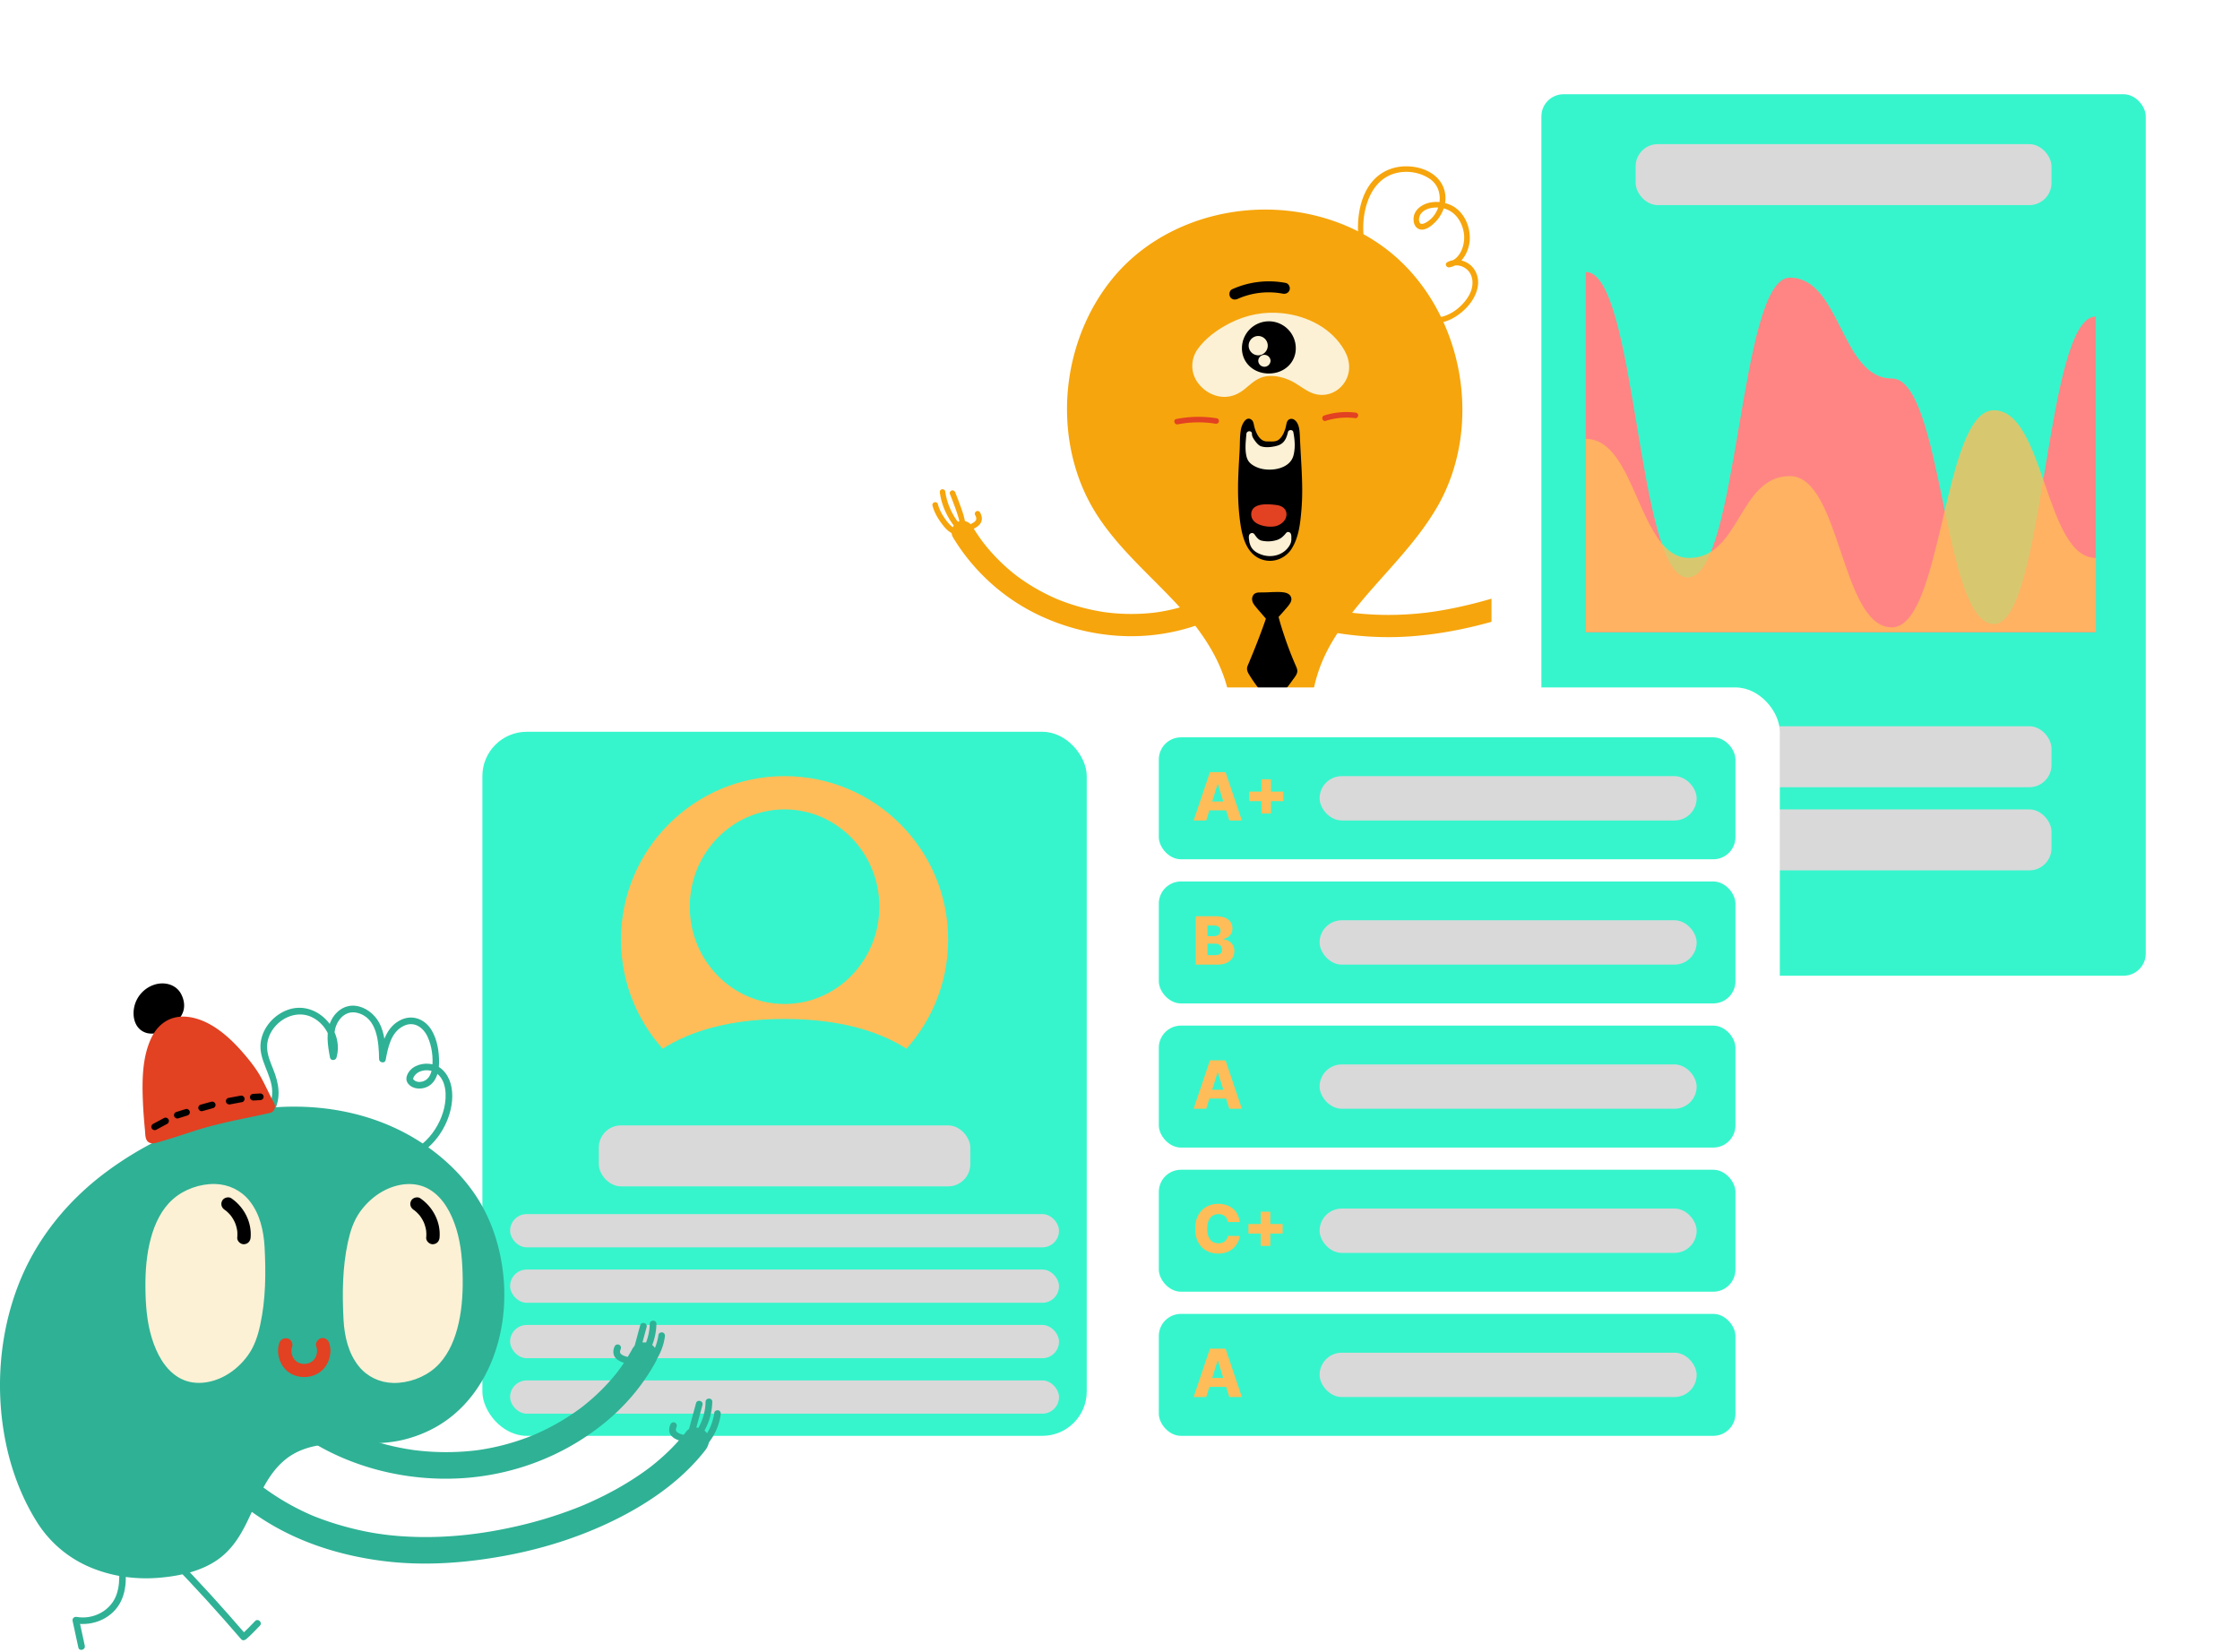 <svg xmlns="http://www.w3.org/2000/svg" width="404" height="298" fill="none"><g clip-path="url(#a)"><path fill="#F6A50C" d="M216.216 108.403c.374-.159-.022.007-.172.067a31.632 31.632 0 0 1-3.804 1.25 33.475 33.475 0 0 1-3.256.677c-.209.033-.42.063-.629.093.46-.066-.106.011-.258.028a35.643 35.643 0 0 1-4.562.225 36.53 36.53 0 0 1-3.47-.216c-.189-.021-.376-.048-.564-.067-.236-.023.112.016.13.019l-.403-.057a36.949 36.949 0 0 1-7.907-2.09c-.179-.071-.359-.141-.537-.214-.103-.041-.204-.084-.306-.126.162.067.215.093.022.008a37.133 37.133 0 0 1-4.28-2.208 34.586 34.586 0 0 1-2.984-2.022l-.202-.154c.059.046.301.239.006.002-.176-.141-.353-.281-.526-.425a33.786 33.786 0 0 1-4.825-4.88l-.218-.273c-.233-.29.076.104-.062-.08a34.465 34.465 0 0 1-2.047-3.02c-.544-.898-1.824-1.313-2.743-.72-.901.582-1.3 1.784-.72 2.743 3.671 6.065 9.105 10.994 15.52 14.022 6.111 2.884 12.976 4.226 19.723 3.64a36.184 36.184 0 0 0 11.096-2.759c.97-.412 1.254-1.913.72-2.743-.649-1.008-1.706-1.16-2.742-.72z"/><path fill="#F6A50C" d="M175.884 92.929c.027.048.053.096.077.145l.033.07-.007-.017c.027.076.054.15.073.229.009.037.009.09.025.123a.516.516 0 0 0-.007-.044l.004.058a1.21 1.21 0 0 1 0 .085c-.002.055-.038.149.005.003-.017.06-.024.12-.044.179-.042.124.044-.073.002 0-.017.03-.031.061-.048.091a2.373 2.373 0 0 1-.041.066c-.073.11.057-.062 0 .003a2.08 2.08 0 0 1-.136.147l-.071.064c-.032.027-.136.088-.007.009-.057.034-.109.078-.164.114a4.775 4.775 0 0 1-.684.354c-.082.036.113-.046-.018.007-.133.055-.268.106-.404.157-.244.093-.439.343-.349.617.077.24.353.449.616.35.998-.375 2.32-.917 2.346-2.175.008-.404-.141-.795-.335-1.142-.128-.23-.461-.325-.686-.18a.513.513 0 0 0-.18.687zm-1.764 1.621c-.118-.969-.417-1.905-.735-2.824a68.775 68.775 0 0 0-1.102-2.907c-.1-.252-.335-.427-.616-.35-.24.066-.45.364-.35.617.371.936.741 1.873 1.073 2.824.294.844.624 1.79.727 2.642.033.268.208.5.501.5.246 0 .534-.23.502-.501z"/><path fill="#F6A50C" d="M172.993 94.428c-1.332-1.611-2.238-3.753-2.523-5.82-.037-.27-.38-.416-.617-.35-.289.079-.386.346-.349.616.308 2.245 1.34 4.519 2.78 6.263.173.209.531.178.709 0 .206-.206.173-.5 0-.709z"/><path fill="#F6A50C" d="M172.315 95.375c-.037-.012-.114-.042-.035-.008a2.647 2.647 0 0 1-.363-.203 3.345 3.345 0 0 1-.442-.366 7.63 7.63 0 0 1-.974-1.142c-.583-.828-1.098-1.738-1.35-2.715-.162-.624-1.129-.36-.967.267.285 1.1.868 2.149 1.531 3.064.595.82 1.339 1.737 2.335 2.07.612.204.875-.764.265-.967zm86.795-4.77c-6.842 12.347-21.12 20.982-22.913 34.991-.419 3.247-.105 6.598-1.082 9.716-1.571 4.969-7.575 7.227-11.94 3.934-4.421-3.328-.488-8.076-.908-12.486-.547-5.76-3.77-11.218-7.401-15.569-5.376-6.436-12.207-11.671-16.699-18.747-4.794-7.53-6.203-16.862-4.573-25.613 1.409-7.54 5.062-14.627 10.776-19.77 7.564-6.807 18.165-9.67 28.23-8.507 6.365.745 12.521 3.108 17.56 7.11 13 10.345 16.991 30.407 8.95 44.941z"/><path fill="#F6A50C" d="M258.677 90.352c-4.021 7.215-10.216 12.829-15.312 19.242-2.416 3.04-4.608 6.281-6.069 9.896a24.272 24.272 0 0 0-1.535 5.624c-.373 2.587-.24 5.218-.623 7.803-.313 2.112-1.004 4.078-2.626 5.533a7.256 7.256 0 0 1-4.777 1.843c-1.929.004-3.95-.839-5.201-2.331-1.302-1.554-1.037-3.59-.624-5.424.426-1.895 1.034-3.813.861-5.779-.206-2.352-.874-4.646-1.796-6.81-1.912-4.485-4.926-8.364-8.227-11.908-3.321-3.567-6.927-6.862-10.128-10.542-3.206-3.686-5.844-7.77-7.389-12.43-2.997-9.036-2.171-19.281 2.066-27.79 2.06-4.137 4.929-7.849 8.503-10.787 3.552-2.92 7.757-5.023 12.174-6.276 9.061-2.57 19.174-1.67 27.458 2.9 7.279 4.016 12.606 10.83 15.284 18.651 2.563 7.486 2.788 15.801.269 23.33a32.156 32.156 0 0 1-2.308 5.255c-.31.565.555 1.071.865.506 3.931-7.151 5.03-15.58 3.625-23.577-1.401-7.973-5.348-15.595-11.456-20.97-7.258-6.387-17.196-9.181-26.754-8.372-9.378.794-18.425 5.04-24.4 12.417-6.048 7.465-8.83 17.38-7.955 26.914.448 4.887 1.848 9.689 4.262 13.972 2.445 4.338 5.867 8.025 9.343 11.55 3.525 3.576 7.221 7.056 10.165 11.146 1.5 2.084 2.83 4.316 3.808 6.695.906 2.204 1.703 4.741 1.612 7.15-.142 3.734-2.852 8.04.346 11.228 2.701 2.693 7.089 2.989 10.199.843a8.47 8.47 0 0 0 3.236-4.328c.852-2.59.776-5.376.952-8.064.281-4.281 1.669-8.252 3.869-11.919 4.331-7.219 10.783-12.853 15.796-19.563 1.223-1.636 2.358-3.336 3.353-5.121.314-.566-.551-1.07-.866-.507z"/><path fill="#FCF1D5" d="M216.357 63.344c-3.044 4.472 2.774 9.815 7.173 6.928.97-.637 1.732-1.56 2.723-2.165 2.504-1.527 5.825-.648 8.277.96.776.508 1.521 1.09 2.394 1.405 3.971 1.43 7.136-2.88 5.481-6.335-1.649-3.443-5.847-7.24-13.223-7.24-5.825-.002-11.112 3.93-12.825 6.447z"/><path fill="#FCF1D5" d="M215.924 63.09c-1.21 1.837-1.192 4.145.1 5.938 1.207 1.676 3.27 2.754 5.356 2.532 1.204-.129 2.233-.666 3.161-1.424 1.195-.978 2.203-2.015 3.804-2.26 1.478-.227 3.026.147 4.37.757 1.366.621 2.486 1.686 3.876 2.243 2.157.865 4.517.118 5.833-1.78 1.262-1.82 1.123-4.027.06-5.89-2.299-4.024-6.691-6.222-11.184-6.704-3.285-.351-6.476.268-9.423 1.754-2.251 1.135-4.5 2.737-5.953 4.834-.368.531.5 1.034.865.506 1.131-1.631 2.838-2.903 4.532-3.895 2.256-1.322 4.821-2.216 7.451-2.298 4.433-.139 9.054 1.37 11.897 4.91 1.128 1.404 2.042 3.11 1.523 4.951-.548 1.94-2.437 3.325-4.472 2.912-1.377-.28-2.419-1.28-3.61-1.952-1.101-.623-2.313-1.095-3.565-1.296-1.188-.19-2.426-.154-3.562.274-1.252.471-2.138 1.398-3.15 2.227-1.847 1.51-4.357 1.516-6.169-.074-1.719-1.507-2.146-3.825-.873-5.759.355-.54-.513-1.042-.867-.506z"/><path fill="#000" d="M233.204 62.816c0 2.404-1.949 4.055-4.355 4.055-2.406 0-4.356-1.65-4.356-4.055a4.355 4.355 0 1 1 8.711 0z"/><path fill="#000" d="M228.849 67.373c-2.769 0-4.856-1.96-4.856-4.557a4.862 4.862 0 0 1 4.856-4.857 4.862 4.862 0 0 1 4.856 4.857c0 2.598-2.088 4.556-4.856 4.556zm0-8.41a3.858 3.858 0 0 0-3.853 3.854c0 2.059 1.621 3.554 3.853 3.554s3.853-1.494 3.853-3.554a3.857 3.857 0 0 0-3.853-3.855z"/><path fill="#FCF1D5" d="M226.945 63.593a1.242 1.242 0 1 0 0-2.484 1.242 1.242 0 0 0 0 2.484z"/><path fill="#FCF1D5" d="M226.946 64.093a1.745 1.745 0 0 1-1.743-1.743c0-.962.782-1.744 1.743-1.744a1.744 1.744 0 0 1 0 3.487zm0-2.483a.74.74 0 1 0 .002 1.482.74.74 0 0 0-.002-1.482zm1.098 4.047a.606.606 0 1 0 0-1.212.606.606 0 0 0 0 1.213z"/><path fill="#FCF1D5" d="M228.044 66.159a1.11 1.11 0 0 1-1.108-1.108 1.11 1.11 0 0 1 2.216 0 1.11 1.11 0 0 1-1.108 1.108zm0-1.213a.105.105 0 0 0-.105.105c0 .116.21.116.21 0a.105.105 0 0 0-.105-.105z"/><path fill="#000" d="M223.234 53.91a13.743 13.743 0 0 1 8.127-.938c.531.101 1.081-.15 1.233-.7.134-.49-.166-1.13-.7-1.233a16.1 16.1 0 0 0-9.671 1.14c-.494.222-.611.94-.36 1.371.297.509.875.582 1.371.36z"/><path fill="#F6A50C" d="M232.961 133.314c.67 5.702.892 11.448.663 17.185-.011.268.239.505.502.501a41.472 41.472 0 0 0 3.73-.222c.635-.068.642-1.07 0-1.003-1.24.13-2.483.205-3.73.223l.501.501a109.75 109.75 0 0 0-.664-17.185c-.075-.634-1.077-.641-1.002 0zm-11.157 0a109.75 109.75 0 0 0-.664 17.185l.502-.501a41.518 41.518 0 0 1-3.731-.223c-.641-.067-.637.935 0 1.003 1.241.13 2.484.204 3.731.222.262.004.512-.232.501-.501a109.75 109.75 0 0 1 .663-17.185c.076-.64-.928-.635-1.002 0z"/><path fill="#000" d="M232.328 99.02c1.266-1.745 1.554-3.992 1.802-6.133.536-4.636-.005-9.419-.183-14.079-.032-.849-.081-1.75-.564-2.449-.135-.193-.363-.383-.582-.296-.184.075-.244.3-.281.496-.284 1.514-1.173 3.807-3.121 3.556h-.656c-1.948.25-2.837-2.042-3.121-3.556-.036-.196-.097-.421-.282-.496-.218-.087-.447.102-.581.296-.483.699-.532 1.6-.564 2.449-.179 4.66-.719 9.442-.183 14.079.248 2.14.536 4.387 1.802 6.131 1.58 2.179 4.897 2.229 6.514.001z"/><path fill="#000" d="M232.761 99.272c1.483-2.112 1.753-4.844 1.966-7.347.248-2.912.112-5.839-.051-8.752-.081-1.455-.166-2.91-.228-4.365-.042-.992-.083-2.479-1.021-3.097-.343-.225-.797-.226-1.097.079-.319.322-.329.867-.443 1.283-.22.806-.577 1.728-1.272 2.245-.583.433-1.344.293-2.028.31-.973.025-1.568-.7-1.957-1.517a6.316 6.316 0 0 1-.41-1.173c-.111-.43-.128-.936-.51-1.228-.98-.747-1.714.862-1.866 1.586-.267 1.27-.196 2.64-.267 3.93-.083 1.502-.177 3.004-.237 4.507-.114 2.86-.05 5.7.345 8.536.332 2.397 1.05 5.37 3.474 6.479 2.009.92 4.289.257 5.602-1.476.39-.514-.48-1.015-.865-.506-1.098 1.45-3.17 1.827-4.712.86-1.886-1.181-2.312-3.885-2.569-5.906-.649-5.091-.227-10.302.107-15.405a5.2 5.2 0 0 1 .112-.845c.059-.254.295-.563.327-.794.041-.287-.051.003-.054-.133.002.075.04.194.058.274.048.222.099.442.163.66.215.73.527 1.451 1.004 2.05.897 1.125 2.318 1.25 3.665 1.087 1.595-.193 2.446-1.813 2.839-3.204.05-.175.093-.351.131-.529.019-.086.045-.175.054-.262l.017-.075c-.148-.004-.166.04-.054.133.03.205.245.473.305.698.09.34.119.69.14 1.04.074 1.261.117 2.525.189 3.787.167 2.915.343 5.841.175 8.76-.15 2.61-.35 5.6-1.898 7.806-.371.527.497 1.03.866.504z"/><path fill="#FCF1D5" d="M227.16 80.936c.755.299 1.6.259 2.403.14 1.96-.29 2.764-1.055 3.211-3.007.267 1.304.37 3.012-.076 4.297-.273.787-1.08 1.257-1.87 1.518-1.503.495-3.237.451-4.578-.389-.366-.23-.713-.534-.85-.944-.441-1.312-.211-2.93-.102-4.28-.067.82 1.153 2.385 1.862 2.665z"/><path fill="#FCF1D5" d="M227.026 81.42c.861.316 1.777.273 2.669.139.604-.09 1.208-.242 1.747-.538 1.063-.582 1.55-1.689 1.815-2.819h-.966c.2 1 .29 2.052.151 3.067-.059.43-.141.942-.412 1.296-.276.362-.712.603-1.129.763-.943.36-2.017.487-3.009.28a4.182 4.182 0 0 1-1.389-.546c-.45-.282-.639-.608-.75-1.12-.256-1.197-.054-2.465.047-3.671h-1.003c-.027.643.343 1.284.709 1.786.363.498.821 1.058 1.401 1.31.587.254 1.097-.61.506-.865-.429-.185-.769-.582-1.041-.95-.26-.352-.591-.822-.572-1.281.027-.65-.95-.635-1.003 0-.107 1.288-.281 2.595-.022 3.877.122.61.362 1.118.853 1.515.463.374 1.019.638 1.588.809 2.063.616 5.427.11 6.066-2.302.364-1.371.251-2.858-.024-4.234-.097-.487-.856-.468-.966 0-.206.879-.52 1.763-1.354 2.22-.415.228-.889.335-1.353.412-.767.127-1.553.157-2.291-.115-.607-.224-.869.745-.268.966zm.309 16.568c.68.186 1.44.16 2.163.087 1.242-.126 2.03-.582 2.842-1.61.032-.042.104.966.04 1.162-.151.472-.487.918-.824 1.241-.708.678-1.666.977-2.59.946a4.468 4.468 0 0 1-2.086-.613c-.853-.492-1.116-1.316-1.143-2.385-.002-.073.019-.171.085-.171.422.583.811 1.162 1.513 1.343z"/><path fill="#FCF1D5" d="M227.202 98.471c1.038.264 2.275.229 3.304-.08.899-.27 1.609-.85 2.188-1.574-.118.05-.237.098-.355.147h.004l-.483-.368c.008.019.008.097.011.039.003-.063.007.094.009.117.012.15.019.3.022.451.001.066-.001.131-.001.197 0 .025-.027.179.002.06-.043.178-.142.344-.238.496-.474.744-1.278 1.223-2.149 1.332-.858.107-1.863-.115-2.563-.638a1.605 1.605 0 0 1-.549-.762c-.093-.265-.257-.823-.151-1.086l-.231.3c.017-.01.034-.02.051-.028l-.685-.18c.488.679.977 1.334 1.814 1.577.62.18.886-.787.267-.966-.562-.164-.89-.664-1.214-1.115-.162-.225-.429-.32-.686-.18-.432.238-.34.786-.288 1.198.052.412.15.81.339 1.183.408.805 1.253 1.255 2.083 1.513 1.828.568 3.945-.061 4.912-1.78a2.1 2.1 0 0 0 .291-1.118c-.004-.26.023-.63-.079-.875-.094-.229-.238-.34-.483-.368-.261-.029-.41.217-.556.385a4.944 4.944 0 0 1-.465.474 2.879 2.879 0 0 1-.917.548 5.327 5.327 0 0 1-2.937.135c-.626-.159-.893.808-.267.966z"/><path fill="#E24122" d="M230.205 94.35c-1.168.425-4.515-.008-3.98-1.945.342-1.245 3.074-.93 3.975-.805 1.943.268 1.596 2.17.005 2.75z"/><path fill="#E24122" d="M230.072 93.866a2.216 2.216 0 0 1-.329.087c-.04.008-.212.025-.058.012-.192.016-.381.033-.574.032a5.554 5.554 0 0 1-.669-.045c.115.015-.031-.006-.067-.012a4.732 4.732 0 0 1-.776-.2 3.607 3.607 0 0 1-.145-.054c.118.047-.057-.028-.089-.044a2.442 2.442 0 0 1-.254-.144c-.035-.022-.068-.047-.103-.07-.056-.04.07.06.019.014-.021-.02-.044-.036-.065-.056a1.703 1.703 0 0 1-.096-.094c-.036-.038-.089-.115-.027-.025-.024-.035-.05-.07-.072-.107-.025-.04-.074-.187-.035-.053-.025-.085-.052-.165-.068-.252.021.113.005.018.004-.038 0-.049.004-.097.006-.145-.006.13.004-.016.013-.056.01-.046.035-.097.04-.143-.011.103-.016.03.018-.028l.035-.055c.048-.084-.072.064.002 0 .032-.027.065-.06.094-.09.022-.023.073-.044-.022.015.019-.012.037-.027.057-.038.041-.024.08-.048.123-.07.021-.011.044-.02.065-.032.082-.044-.058.02 0 0a4.07 4.07 0 0 1 .646-.162c.022-.005.098-.012-.005 0 .029-.004.058-.008.086-.01.059-.007.118-.011.176-.016.125-.01.251-.015.378-.018.454-.008.909.022 1.36.07l.258.03.058.008c-.104-.014.098.015.119.019.134.024.263.06.392.104.018.006.087.04.006.002l.078.038c.055.03.105.063.158.096.061.04-.061-.055-.009-.007.023.021.047.041.069.063.017.017.032.037.05.054.076.07-.04-.08.007.01.023.043.048.093.075.133.035.051-.018-.088-.013-.027.002.026.018.054.024.079.006.021.009.043.014.064.024.086.005-.074-.003-.018-.007.046.002.103.001.151-.001.024-.005.046-.006.069.007-.136.004-.032-.006.003a4.434 4.434 0 0 1-.045.153c-.006.017-.037.088-.008.025.031-.07-.014.027-.022.041-.031.056-.063.11-.097.165-.014.022-.03.043-.045.064.04-.055.025-.03-.01.008a2.686 2.686 0 0 1-.189.191c-.009.008-.098.082-.049.043.048-.038-.026.018-.037.026l-.093.063a2.86 2.86 0 0 1-.286.154c.079-.035-.043.017-.059.023-.254.095-.426.339-.35.617.067.243.362.444.616.35.592-.222 1.14-.6 1.45-1.163.278-.507.334-1.111.058-1.63-.296-.558-.928-.84-1.525-.927a13.739 13.739 0 0 0-1.432-.138c-.577-.022-1.173-.003-1.736.135-.505.124-1.047.387-1.295.871a1.786 1.786 0 0 0 .013 1.63c.234.443.675.762 1.126.96a5.281 5.281 0 0 0 1.805.418c.505.032 1.056.014 1.537-.157.255-.09.425-.341.35-.616-.069-.247-.361-.44-.617-.35zm-17.777-17.805a19.815 19.815 0 0 1 7.046-.12z"/><path fill="#E24122" d="M212.429 76.544a19.424 19.424 0 0 1 6.779-.12c.269.042.536-.07.616-.35.068-.24-.083-.574-.35-.617a20.81 20.81 0 0 0-7.311.121c-.634.124-.366 1.09.266.966zm26.539-1.114a12.706 12.706 0 0 1 5.488-.502z"/><path fill="#E24122" d="M239.101 75.914a12.55 12.55 0 0 1 5.355-.485c.269.033.501-.255.501-.501 0-.299-.231-.467-.501-.501a13.26 13.26 0 0 0-5.621.52c-.613.194-.351 1.162.266.967z"/><path fill="#F6A50C" d="M246.546 45.817c-.854-3.048-.965-6.305.064-9.327.607-1.782 1.662-3.466 3.289-4.473 2.372-1.469 5.666-1.317 7.964.24 2.821 1.912 2.146 6.34-.712 7.898-.301.165-.782.37-1.022.107-.339-.373-.19-1.15.033-1.534.696-1.198 2.489-1.428 3.724-1.239 2.342.359 3.746 2.24 4.125 4.494.336 2-.569 4.884-2.868 5.272.129.306.258.61.386.917 1.42-.79 3.256.068 3.812 1.53.45 1.183.211 2.493-.395 3.575-.948 1.693-2.721 3.218-4.591 3.774-1.616.481-3.679.39-4.791-1.054-.388-.504-1.259-.005-.865.507 1.039 1.349 2.654 1.913 4.33 1.798 1.935-.133 3.568-1.048 4.985-2.328 1.954-1.766 3.509-4.801 1.926-7.313-1.016-1.611-3.229-2.293-4.916-1.355-.527.293-.145 1.007.386.917 2.222-.376 3.537-2.843 3.668-4.901.158-2.504-1.069-5.254-3.421-6.332-1.642-.753-3.809-.82-5.358.21-.634.422-1.145 1.037-1.299 1.797-.139.682-.034 1.575.515 2.063 1.274 1.13 3.153-.655 3.88-1.613 1.331-1.755 1.769-4.1.731-6.105-1.537-2.967-5.716-3.87-8.722-3.057-6.555 1.769-7.351 10.348-5.824 15.799.173.619 1.141.356.966-.267zm-8.304 67.833c5.609 1.176 11.356 1.564 17.066 1.067 5.699-.496 11.319-1.734 16.761-3.478 9.317-2.985 18.28-7.554 25.677-14.014 3.506-3.062 6.657-6.632 8.977-10.682.522-.91.244-2.235-.718-2.743-.955-.504-2.186-.253-2.743.72a33.544 33.544 0 0 1-2.301 3.498c-.075.098-.456.585-.192.254-.175.218-.347.438-.524.654a44.29 44.29 0 0 1-4.122 4.372 52.195 52.195 0 0 1-3.573 3.04 6.092 6.092 0 0 0-.118.09l-.301.228a65.54 65.54 0 0 1-6.444 4.25 73.873 73.873 0 0 1-7.927 3.966c-.377.163-.188.082-.105.047l-.391.163a80.505 80.505 0 0 1-4.509 1.709 85.505 85.505 0 0 1-7.652 2.247c-2.558.625-5.437 1.181-7.828 1.468-6.06.726-12.138.502-17.967-.722-1.024-.214-2.215.3-2.466 1.401-.23 1.003.303 2.234 1.4 2.465z"/><path fill="#F6A50C" d="M300.892 83.213c-.164.368-.313.773-.282 1.184.027.35.152.674.406.922.454.445 1.117.557 1.722.633.295.037.591.057.886.09.262.027.512-.251.501-.502-.013-.296-.22-.471-.501-.501-.24-.026-.48-.044-.721-.07-.059-.006-.118-.014-.176-.021-.107-.013.134.02.012 0l-.099-.014a4.218 4.218 0 0 1-.375-.077c-.114-.029-.222-.076-.334-.108-.004 0 .129.058.065.027l-.035-.016a2.038 2.038 0 0 1-.069-.035c-.05-.027-.095-.058-.143-.088-.063-.04.108.093.03.023-.018-.016-.036-.031-.053-.048l-.05-.051c-.073-.078.07.108.013.018-.025-.04-.044-.085-.07-.125.077.122.034.089.015.026a.79.79 0 0 1-.022-.084l-.007-.039c-.018-.08.007.136.008.052 0-.035-.004-.07-.004-.107 0-.034.003-.068.005-.102.006-.1-.022.126 0 0a2.214 2.214 0 0 1 .118-.412l.024-.06c.036-.094-.043.097.003-.006.106-.24.078-.55-.18-.686-.22-.117-.574-.08-.687.177zm4.013 1.397c-.122-.933-.049-1.895.028-2.829.084-1.018.211-2.033.34-3.046.034-.269-.255-.501-.501-.501-.299 0-.467.231-.501.5a70.75 70.75 0 0 0-.34 3.047c-.077.934-.151 1.896-.028 2.829.035.269.205.501.501.501.244 0 .536-.23.501-.501z"/><path fill="#F6A50C" d="M305.842 84.844c.962-2.05 1.393-4.51 1.133-6.765-.031-.268-.208-.5-.501-.5-.247 0-.532.23-.501.5.238 2.073-.109 4.367-.997 6.26-.271.58.593 1.089.866.505z"/><path fill="#F6A50C" d="M306.373 85.951c.878-.57 1.368-1.639 1.74-2.578.418-1.058.719-2.22.722-3.363.002-.646-1.001-.646-1.003 0-.003 1.006-.275 2.016-.629 2.952a7.658 7.658 0 0 1-.634 1.308 3.606 3.606 0 0 1-.343.483 1.946 1.946 0 0 1-.36.333c-.538.35-.036 1.218.507.865z"/><path fill="#000" d="M231.869 109.086c-.644.795-1.344 1.497-2.015 2.298-.123.147-.263.304-.453.332-.262.039-.484-.183-.656-.384-.623-.725-1.244-1.451-1.867-2.175-.223-.261-.454-.535-.535-.868-.081-.334.038-.743.354-.879.148-.063.316-.058.478-.051 1.389.063 2.763-.138 4.154-.028.439.035.965.186 1.07.614.067.265-.066.54-.23.759-.098.13-.199.257-.3.382z"/><path fill="#000" d="M231.514 108.732c-.632.775-1.331 1.49-1.978 2.252-.065.077-.146.148-.207.228-.024.031.031.033 0-.008-.132-.173-.32-.331-.464-.5l-1.05-1.224c-.294-.342-.641-.675-.876-1.063-.07-.116-.14-.254-.119-.395.023-.16.108-.166.256-.166 1.042.004 2.08-.046 3.122-.058.475-.006 1.056-.061 1.51.115.446.174-.006.586-.194.819-.169.21-.205.503 0 .708.176.176.539.212.709 0 .388-.481.86-1.037.636-1.702-.179-.53-.72-.793-1.24-.873-1.385-.213-2.813.037-4.207.001-.644-.016-1.255.051-1.51.739-.217.58.024 1.153.383 1.614.419.537.884 1.043 1.328 1.561l.7.816c.198.23.412.462.706.565.759.267 1.21-.46 1.64-.944.523-.591 1.064-1.165 1.564-1.777.171-.209.205-.504.001-.708-.177-.177-.537-.211-.71 0z"/><path fill="#000" d="M225.514 120.203c-.061.145-.124.296-.126.453-.002.219.112.419.225.606a28.864 28.864 0 0 0 3.885 5.048 33.946 33.946 0 0 0 3.752-4.694c.11-.165.22-.339.238-.536.019-.206-.068-.407-.151-.597a64.916 64.916 0 0 1-3.218-9.054c-.083-.304-.146-1.111-.413-1.317-.722-.559-.679.886-.8 1.275-.318 1.018-.715 2.02-1.087 3.019a138.903 138.903 0 0 1-2.305 5.797z"/><path fill="#000" d="M225.031 120.07c-.249.612-.066 1.09.265 1.632.364.594.754 1.173 1.162 1.738a30.546 30.546 0 0 0 2.687 3.224.506.506 0 0 0 .708 0 35.412 35.412 0 0 0 3.308-4.032c.281-.399.676-.839.788-1.324.109-.472-.09-.869-.275-1.293a63.709 63.709 0 0 1-1.982-5.148c-.384-1.14-.757-2.292-1.058-3.458-.157-.609-.15-1.453-.777-1.798-.541-.298-1.04.012-1.228.552-.092.265-.109.544-.154.819-.064.393-.21.767-.341 1.142-.925 2.64-1.965 5.25-3.053 7.828-.248.587.615 1.098.865.506.78-1.846 1.527-3.705 2.23-5.581.351-.935.716-1.865 1.036-2.811.093-.276.185-.544.23-.83.031-.198.165-.567.137-.757.001.005.037-.101.043-.095-.054-.059-.255.145-.247.12-.011.035.108.307.122.365.074.307.117.615.201.919.267.974.563 1.941.878 2.899a65.92 65.92 0 0 0 2.092 5.509c.158.367.362.688.202 1.082-.093.229-.301.455-.443.658-.307.444-.625.882-.954 1.31a34.309 34.309 0 0 1-2.329 2.709h.708a28.504 28.504 0 0 1-2.269-2.665 27.535 27.535 0 0 1-.948-1.352c-.304-.459-.866-1.041-.638-1.601.243-.598-.727-.858-.966-.267z"/></g><g filter="url(#b)"><rect width="127" height="177" x="269" y="4" fill="#fff" rx="8"/><rect width="109" height="159" x="278" y="13" fill="#36F5CC" rx="4"/><rect width="75" height="11" x="295" y="127" fill="#D9D9D9" rx="4"/><rect width="75" height="11" x="295" y="22" fill="#D9D9D9" rx="4"/><rect width="75" height="11" x="295" y="142" fill="#D9D9D9" rx="4"/><g clip-path="url(#c)"><path fill="#FF8585" fill-rule="evenodd" d="M286 45.05c9.2 0 9.2 55.119 18.4 55.119s9.2-54.09 18.4-54.09 9.2 18.189 18.4 18.189 9.2 44.303 18.4 44.303 9.2-55.482 18.4-55.482v56.962h-92v-65z" clip-rule="evenodd"/></g><path fill="#FFBD59" fill-rule="evenodd" d="M286 75.164c9.2 0 9.446 21.48 18.646 21.48 9.2 0 8.954-14.766 18.154-14.766s9.2 27.285 18.4 27.285S350.4 70 359.6 70s9.2 26.643 18.4 26.643V110h-92V75.164z" clip-rule="evenodd" opacity=".8"/></g><g filter="url(#d)"><rect width="243" height="143" x="78" y="120" fill="#fff" rx="8"/><rect width="109" height="127" x="87" y="128" fill="#36F5CC" rx="8"/><rect width="67" height="11" x="108" y="199" fill="#D9D9D9" rx="4"/><rect width="99" height="6" x="92" y="215" fill="#D9D9D9" rx="3"/><rect width="99" height="6" x="92" y="225" fill="#D9D9D9" rx="3"/><rect width="99" height="6" x="92" y="235" fill="#D9D9D9" rx="3"/><rect width="99" height="6" x="92" y="245" fill="#D9D9D9" rx="3"/><circle cx="141.5" cy="165.5" r="29.5" fill="#FFBD59"/><g fill="#36F5CC" clip-path="url(#e)"><path d="M141.5 179.8c-23.199 0-31.35 12.15-31.35 20.25v12.15h62.7v-12.15c0-8.1-8.151-20.25-31.35-20.25zm0-2.7c9.444 0 17.1-7.857 17.1-17.55 0-9.693-7.656-17.55-17.1-17.55-9.444 0-17.1 7.857-17.1 17.55 0 9.693 7.656 17.55 17.1 17.55z"/></g><rect width="104" height="22" x="209" y="129" fill="#36F5CC" rx="4"/><rect width="68" height="8" x="238" y="136" fill="#D9D9D9" rx="4"/><path fill="#FFBD59" d="M217.548 144h-2.267l2.945-8.727h2.808l2.945 8.727h-2.267l-2.05-6.528h-.068L217.548 144zm-.302-3.435h4.738v1.603h-4.738v-1.603zm10.272 2.174v-6.171h1.717v6.171h-1.717zm-2.229-2.225v-1.721h6.171v1.721h-6.171z"/><rect width="104" height="22" x="209" y="155" fill="#36F5CC" rx="4"/><rect width="68" height="8" x="238" y="162" fill="#D9D9D9" rx="4"/><path fill="#FFBD59" d="M215.661 170v-8.727h3.639c.653 0 1.2.092 1.64.277.444.184.776.443.998.775.224.333.336.718.336 1.155 0 .332-.069.629-.209.891a1.837 1.837 0 0 1-.575.643c-.244.171-.527.29-.848.358v.085c.352.017.678.113.976.286.301.173.543.415.724.724.182.307.273.671.273 1.091 0 .469-.119.888-.358 1.257-.239.367-.584.657-1.035.87-.452.21-1 .315-1.645.315h-3.916zm2.109-1.7h1.304c.457 0 .794-.087 1.01-.26.219-.174.328-.415.328-.725 0-.224-.053-.417-.158-.579a1.011 1.011 0 0 0-.447-.379 1.62 1.62 0 0 0-.695-.137h-1.342v2.08zm0-3.439h1.168c.23 0 .434-.039.613-.115a.948.948 0 0 0 .418-.333.886.886 0 0 0 .153-.524c0-.292-.104-.523-.311-.69-.207-.168-.487-.252-.839-.252h-1.202v1.914z"/><rect width="104" height="22" x="209" y="181" fill="#36F5CC" rx="4"/><rect width="68" height="8" x="238" y="188" fill="#D9D9D9" rx="4"/><path fill="#FFBD59" d="M217.548 196h-2.267l2.945-8.727h2.808l2.945 8.727h-2.267l-2.05-6.528h-.068L217.548 196zm-.302-3.435h4.738v1.603h-4.738v-1.603z"/><rect width="104" height="22" x="209" y="207" fill="#36F5CC" rx="4"/><rect width="68" height="8" x="238" y="214" fill="#D9D9D9" rx="4"/><path fill="#FFBD59" d="M223.582 216.435h-2.13a1.865 1.865 0 0 0-.175-.593 1.45 1.45 0 0 0-.349-.451 1.489 1.489 0 0 0-.516-.286 1.978 1.978 0 0 0-.652-.102c-.423 0-.788.104-1.095.311-.304.207-.539.507-.703.899-.162.392-.243.867-.243 1.423 0 .58.082 1.066.247 1.458.168.389.402.683.703.882.304.196.663.294 1.078.294.233 0 .445-.03.635-.09a1.54 1.54 0 0 0 .507-.26c.148-.116.269-.257.362-.421.097-.168.164-.357.201-.567l2.13.013a3.24 3.24 0 0 1-.336 1.142 3.656 3.656 0 0 1-.763 1.027 3.623 3.623 0 0 1-1.185.733c-.463.181-.994.272-1.593.272-.79 0-1.498-.173-2.123-.52-.622-.349-1.113-.858-1.474-1.525-.361-.668-.541-1.48-.541-2.438 0-.96.183-1.774.549-2.441.367-.668.863-1.175 1.488-1.522.625-.346 1.325-.52 2.101-.52.528 0 1.017.074 1.465.222.449.145.844.358 1.185.639.341.279.618.621.831 1.027.213.406.345.871.396 1.394zm3.807 4.304v-6.171h1.717v6.171h-1.717zm-2.229-2.225v-1.721h6.171v1.721h-6.171z"/><rect width="104" height="22" x="209" y="233" fill="#36F5CC" rx="4"/><rect width="68" height="8" x="238" y="240" fill="#D9D9D9" rx="4"/><path fill="#FFBD59" d="M217.548 248h-2.267l2.945-8.727h2.808l2.945 8.727h-2.267l-2.05-6.528h-.068L217.548 248zm-.302-3.435h4.738v1.603h-4.738v-1.603z"/></g><g clip-path="url(#f)"><path fill="#2FB195" d="M43.922 204.728c2.415-.456 4.483-2.146 5.558-4.33 1.247-2.531.812-4.974-.196-7.5-.537-1.345-1.156-2.751-1.111-4.228.038-1.311.62-2.583 1.482-3.562 1.699-1.928 4.477-2.788 6.828-1.515 2.396 1.296 3.81 4.23 3.046 6.874h1.16c-.338-1.786-.722-3.736-.045-5.494.581-1.509 1.97-2.665 3.66-2.302 3.756.808 4.012 5.319 4.067 8.377.01.651 1.052.846 1.182.16.427-2.257.941-5.019 3.234-6.144 1.898-.931 3.548.249 4.339 1.967.76 1.651 1.042 3.76.815 5.556-.127.998-.55 2.085-1.573 2.447-.75.266-1.64.152-1.996-.625l.06.462c.288-1.838 2.765-2.254 4.155-1.366 2.005 1.281 1.999 4.287 1.532 6.323-1 4.357-4.635 8.453-9.33 8.682-.773.037-.776 1.235 0 1.198 4.4-.215 8.034-3.384 9.736-7.3.847-1.952 1.28-4.138.913-6.254-.328-1.9-1.532-3.774-3.53-4.19-1.538-.319-3.436.147-4.28 1.568-.46.777-.487 1.547.207 2.185.625.574 1.53.724 2.347.591 2.251-.368 2.999-2.645 3.01-4.65.012-1.963-.32-4.105-1.338-5.817-1.15-1.934-3.34-2.885-5.477-1.91-2.728 1.242-3.484 4.282-3.99 6.954l1.183.16c-.039-2.225-.101-4.587-1.198-6.591-.867-1.583-2.493-2.847-4.324-3.033-1.904-.193-3.545 1.014-4.337 2.68-1.007 2.116-.605 4.472-.187 6.681.114.604 1.006.536 1.16 0 1.468-5.076-3.706-10.543-8.876-8.595-2.45.923-4.41 3.167-4.78 5.775-.456 3.222 2.019 5.816 2.067 8.948.048 3.169-2.396 6.074-5.498 6.66-.755.145-.434 1.3.325 1.158z"/><path fill="#2FB195" d="M90.305 231.671c.676 12.33-5.285 25.032-18.728 27.68-5.72 1.126-12.169-.646-17.601 1.714-9.865 4.286-7.633 17.472-17.952 21.303-10.106 3.751-22.629 1.507-28.585-7.722-7.315-11.336-8.508-26.562-4.706-39.313 4.404-14.773 15.428-24.538 29.24-30.572 11.54-5.041 25.07-6.337 36.786-1.714 6.526 2.575 12.4 6.894 16.377 12.694 3.104 4.531 4.855 10.19 5.17 15.93z"/><path fill="#2FB195" d="M89.703 231.671c.404 7.77-1.778 16.059-7.526 21.599-2.935 2.829-6.656 4.679-10.652 5.482-5.082 1.021-10.348-.231-15.413.978-3.69.882-6.614 3.168-8.636 6.32-1.823 2.841-2.914 6.059-4.517 9.017-1.705 3.143-4.043 5.646-7.487 6.864a27.296 27.296 0 0 1-12.285 1.384c-4.01-.476-7.979-1.947-11.145-4.473-3.53-2.817-5.798-6.895-7.467-11.017-3.62-8.938-4.243-19.041-2.253-28.439 1.834-8.657 6.084-16.525 12.452-22.71 6.392-6.21 14.606-10.831 23.109-13.483 9.938-3.1 20.935-3.426 30.715.432 9.23 3.642 16.983 10.904 19.815 20.526a33.489 33.489 0 0 1 1.29 7.52c.045.767 1.25.772 1.204 0-.307-5.235-1.71-10.455-4.44-14.968-2.553-4.222-6.193-7.769-10.305-10.487-8.826-5.832-19.667-7.567-30.05-6.108-9.665 1.359-19.084 5.455-26.9 11.25-7.11 5.271-12.755 12.25-15.937 20.52-3.52 9.147-4.182 19.494-2.084 29.047 1.052 4.793 2.857 9.455 5.473 13.623a20.853 20.853 0 0 0 9.375 8.064c3.882 1.69 8.185 2.326 12.402 2.007 3.921-.296 8.267-1.229 11.405-3.72 5.631-4.469 5.94-12.611 11.248-17.311 3.82-3.381 8.993-3.27 13.8-3.224 2.59.025 5.174-.028 7.705-.622a22.969 22.969 0 0 0 5.941-2.289c7.192-4.019 11.161-11.763 12.158-19.702a34.34 34.34 0 0 0 .21-6.082c-.04-.766-1.244-.771-1.205.002z"/><path fill="#2FB195" d="M21.09 279.588c.273 2.599.808 5.404-.04 7.95-.986 2.961-4.174 4.657-7.214 4.125-.46-.081-.843.264-.74.737l1.035 4.78c.164.753 1.324.435 1.16-.319l-1.035-4.78-.74.737c3.318.58 6.872-.95 8.336-4.065 1.346-2.866.76-6.144.443-9.165-.08-.759-1.286-.767-1.205 0zm9.634 2.125c4.44 4.5 8.66 9.204 12.788 13.988.225.261.617.193.852 0 .906-.747 1.68-1.623 2.504-2.454.545-.549-.306-1.397-.851-.847-.825.831-1.598 1.707-2.505 2.454h.852c-4.129-4.784-8.349-9.489-12.789-13.988-.544-.551-1.395.296-.851.847z"/><path fill="#FCF1D5" d="M62.563 238.101c.477 8.83 5.852 12.682 12.861 9.828 7.31-2.976 7.961-13.827 7.171-21.726-.527-5.277-2.996-11.449-7.992-11.993-4.442-.484-9.344 3.18-10.745 7.926-1.484 5.031-1.58 10.706-1.295 15.965z"/><path fill="#FCF1D5" d="M61.96 238.101c.176 2.959.859 6.02 2.77 8.372 1.514 1.865 3.752 2.925 6.156 2.982 2.71.063 5.587-.954 7.613-2.747 2.048-1.812 3.257-4.396 3.963-6.989.788-2.9 1.022-5.949.992-8.944-.032-3.068-.25-6.207-1.167-9.153-.845-2.717-2.3-5.564-4.834-7.073-2.65-1.578-5.949-1.073-8.525.399-1.572.897-2.926 2.154-3.977 3.621-1.182 1.651-1.777 3.524-2.204 5.487-1 4.604-1.033 9.362-.786 14.045.04.767 1.245.772 1.204 0-.204-3.858-.23-7.762.352-11.592.51-3.367 1.368-6.586 3.937-8.987 2.016-1.885 5.003-3.277 7.808-2.59 2.645.65 4.325 3.088 5.31 5.46 1.088 2.622 1.457 5.427 1.61 8.239.148 2.768.101 5.576-.351 8.315-.412 2.491-1.143 5-2.585 7.106-1.462 2.134-3.64 3.435-6.154 3.984-2.457.537-5.04.084-6.874-1.711-2.166-2.121-2.88-5.31-3.053-8.224-.047-.767-1.25-.772-1.204 0zm-14.842-13.176c-.478-8.83-5.852-12.683-12.862-9.829-7.309 2.977-7.96 13.827-7.17 21.726.527 5.278 2.996 11.45 7.991 11.994 4.443.484 9.344-3.18 10.746-7.927 1.485-5.03 1.58-10.706 1.295-15.964z"/><path fill="#FCF1D5" d="M47.72 224.925c-.176-2.959-.858-6.02-2.769-8.373-1.515-1.864-3.753-2.925-6.156-2.981-2.71-.063-5.587.954-7.614 2.747-2.048 1.811-3.258 4.396-3.962 6.989-.789 2.9-1.022 5.948-.992 8.944.031 3.068.25 6.207 1.167 9.152.845 2.718 2.3 5.565 4.834 7.074 2.65 1.578 5.948 1.072 8.525-.399 1.572-.898 2.925-2.155 3.977-3.621 1.182-1.652 1.777-3.524 2.204-5.487 1-4.604 1.033-9.362.786-14.045-.04-.767-1.245-.772-1.204 0 .204 3.858.229 7.762-.353 11.592-.51 3.367-1.367 6.586-3.937 8.987-2.015 1.885-5.002 3.277-7.807 2.589-2.645-.649-4.325-3.087-5.31-5.459-1.088-2.622-1.458-5.427-1.61-8.239-.149-2.768-.102-5.576.35-8.315.413-2.491 1.143-5 2.586-7.106 1.462-2.134 3.64-3.435 6.153-3.984 2.458-.537 5.041-.084 6.875 1.711 2.166 2.121 2.879 5.31 3.052 8.224.047.766 1.25.772 1.205 0z"/><path fill="#000" d="M26.669 185.77c.805.204 1.788.062 2.82-.507 2.47-1.361 4.095-3.3 2.474-5.99-.57-.946-1.78-1.352-2.886-1.283-1.872.116-3.604 1.479-4.148 3.266-.73 2.404.166 4.116 1.74 4.514z"/><path fill="#000" d="M26.509 186.347c1.988.462 4.125-.768 5.46-2.171.574-.604 1.04-1.346 1.186-2.174.156-.896-.034-1.771-.428-2.583-.906-1.873-3.125-2.427-5.013-1.757a5.427 5.427 0 0 0-3.543 4.183c-.329 1.879.314 3.957 2.338 4.502.749.203 1.068-.953.32-1.155-1.187-.32-1.614-1.47-1.546-2.604.093-1.535.952-2.884 2.329-3.587 1.15-.587 2.998-.681 3.802.528.762 1.147.8 2.5-.093 3.575-.503.604-1.15 1.069-1.825 1.466-.804.475-1.722.842-2.667.622-.755-.175-1.076.98-.32 1.155z"/><path fill="#E24122" d="M43.443 200.645c-2.5.525-5.002 1.068-7.425 1.783-.902.266-8.546 2.827-8.565 2.593-.404-4.75-2.36-20.112 5.284-20.423 4.843-.197 9.262 4.798 11.888 8.148 1.597 2.092 2.497 4.536 3.772 6.834-1.635.376-3.294.717-4.954 1.065z"/><path fill="#E24122" d="M43.122 199.489c-3.33.7-6.599 1.511-9.833 2.558-1.24.402-2.48.803-3.727 1.187-.513.158-1.026.313-1.542.456-.164.046-.33.084-.494.128-.058.016-.121.019-.178.04.102-.036.41 0 .716.135l.433.43-.004-.007.165.605c-.399-4.653-1.007-9.544-.044-14.12.242-1.149.542-2.157 1.088-3.098.479-.825.957-1.368 1.855-1.762-.187.081.152-.052.206-.067a4.7 4.7 0 0 1 .349-.095c.316-.073.264-.066.626-.082.87-.037 1.705.124 2.525.408 1.7.591 3.199 1.737 4.505 2.942a31.912 31.912 0 0 1 3.975 4.415c1.505 2.029 2.407 4.423 3.615 6.623l.72-1.76c-1.647.376-3.302.718-4.956 1.064-1.516.317-.874 2.628.64 2.311 1.654-.346 3.31-.687 4.955-1.064.78-.178 1.076-1.108.72-1.76-.815-1.486-1.494-3.041-2.305-4.529-.737-1.353-1.642-2.567-2.624-3.751-1.806-2.174-3.84-4.269-6.292-5.724-2.067-1.227-4.768-2.079-7.15-1.292-1.684.556-2.945 1.849-3.712 3.416-1.736 3.553-1.737 7.86-1.577 11.723.07 1.709.215 3.413.373 5.114.077.839-.006 1.989 1.015 2.258.57.15 1.255-.12 1.8-.276 1.992-.571 3.96-1.23 5.93-1.87 2.906-.943 5.877-1.618 8.867-2.246 1.517-.317.875-2.628-.64-2.31z"/><path fill="#000" d="m28.205 203.774 1.96-1.056c.277-.15.387-.553.215-.819a.615.615 0 0 0-.823-.215l-1.96 1.056c-.277.149-.388.553-.215.819.18.28.526.375.823.215zm3.941-2.045 1.654-.516a.627.627 0 0 0 .36-.276.605.605 0 0 0 .06-.461c-.098-.299-.42-.519-.74-.418l-1.655.516a.627.627 0 0 0-.36.276.605.605 0 0 0-.06.461c.098.301.42.519.74.418zm4.382-1.317 1.907-.527c.303-.084.52-.429.42-.737a.614.614 0 0 0-.74-.418l-1.907.527c-.303.084-.521.429-.42.737.1.309.415.509.74.418zm4.981-1.206 2.163-.406c.31-.059.515-.447.42-.737-.107-.329-.408-.48-.74-.418l-2.163.406c-.311.059-.516.447-.42.737.107.329.407.48.74.418zm4.178-.695 1.257-.071a.637.637 0 0 0 .426-.175.603.603 0 0 0 .176-.424.61.61 0 0 0-.175-.424.603.603 0 0 0-.427-.175l-1.258.071a.637.637 0 0 0-.426.175.603.603 0 0 0-.175.424.61.61 0 0 0 .175.424.614.614 0 0 0 .427.175z"/><path fill="#E24122" d="M50.369 242.267c-.704 2.15.353 4.77 2.46 5.698 2.228.982 4.994.248 6.167-1.961.608-1.146.785-2.531.366-3.769-.2-.593-.837-1.044-1.48-.836-.593.19-1.056.837-.84 1.474.04.119.076.24.105.364.015.061.027.123.036.186-.019-.163-.023-.175-.008-.038.005.126.013.252.01.378 0 .068-.056.473 0 .153-.044.253-.111.49-.193.734-.05.125-.046.117.01-.024-.026.057-.055.113-.084.17a3.73 3.73 0 0 1-.249.402 3.62 3.62 0 0 1 .015-.018c-.086.094-.169.189-.26.276a3.811 3.811 0 0 1-.142.126c.121-.089.125-.092.013-.012-.112.072-.222.144-.34.206-.059.031-.118.06-.178.087.136-.055.14-.058.012-.009-.128.038-.252.081-.38.111-.066.016-.478.058-.17.039-.117.007-.231.016-.348.018-.117 0-.232-.009-.348-.015-.14-.014-.132-.013.024.005a4.468 4.468 0 0 1-.195-.038c-.13-.029-.254-.073-.382-.108-.127-.048-.124-.045.011.012a4.017 4.017 0 0 1-.18-.085c-.117-.061-.227-.134-.34-.203-.112-.08-.108-.075.012.013a3.119 3.119 0 0 1-.143-.124c-.094-.087-.176-.181-.264-.272-.16-.169.099.154-.07-.097a3.974 3.974 0 0 1-.172-.284c-.031-.057-.18-.429-.078-.144a5.158 5.158 0 0 1-.201-.731c.064.315-.002-.08-.005-.152-.005-.127.005-.252.007-.379.014-.138.01-.126-.01.037a3.174 3.174 0 0 1 .137-.551c.195-.597-.228-1.335-.84-1.474-.665-.151-1.277.197-1.485.835z"/><path fill="#000" d="M40.513 218.22c.063.043.124.089.187.132.14.094-.155-.129-.027-.022.105.089.211.174.312.267a6.552 6.552 0 0 1 .648.68c-.1-.121.026.036.043.06a6.686 6.686 0 0 1 .653 1.096l.076.166c.073.156-.101-.27 0 .008a6.611 6.611 0 0 1 .34 1.182c.011.06.02.12.032.179.031.151-.023-.237 0-.003a6.468 6.468 0 0 1 .014 1.272c-.053.627.591 1.226 1.204 1.199.697-.031 1.148-.528 1.204-1.199.236-2.784-1.187-5.52-3.474-7.086-.52-.356-1.36-.114-1.648.43-.32.61-.119 1.259.436 1.639zm34.08 0 .186.132c.141.094-.155-.129-.026-.022.104.089.21.174.311.267a6.553 6.553 0 0 1 .648.68c-.1-.121.027.036.044.06a6.75 6.75 0 0 1 .652 1.096c.027.056.05.111.076.166.073.156-.101-.27.001.008.047.128.095.257.137.387.084.26.152.525.203.795.01.06.019.12.031.179.031.151-.023-.237 0-.003a6.45 6.45 0 0 1 .014 1.272c-.053.627.592 1.226 1.204 1.199.698-.031 1.148-.528 1.204-1.199.236-2.784-1.187-5.52-3.474-7.086-.52-.356-1.36-.114-1.647.43-.32.61-.12 1.259.436 1.639z"/><path fill="#2FB195" d="M55.29 259.508c8.095 5.268 18.095 7.687 27.722 7.151 9.443-.524 18.493-3.93 25.848-9.853 3.781-3.045 7.026-6.825 9.353-11.083.602-1.101.31-2.661-.863-3.278-1.124-.592-2.651-.317-3.294.86a33.652 33.652 0 0 1-1.565 2.586 32.946 32.946 0 0 1-1.205 1.681c-.166.217.014-.019.041-.053l-.343.428a36.866 36.866 0 0 1-4.236 4.385 38.629 38.629 0 0 1-1.645 1.367c-.302.241.258-.194-.049.041l-.362.272a40.988 40.988 0 0 1-2.541 1.738 41.851 41.851 0 0 1-5.615 2.968c-.107.047-.214.094-.322.139.355-.149-.011.004-.07.028-.217.086-.434.174-.653.259a42.123 42.123 0 0 1-4.701 1.513 42.192 42.192 0 0 1-4.808.949c.35-.046-.362.041-.475.054a45.564 45.564 0 0 1-10.247-.018l-.374-.044c-.794-.095.227.035-.227-.029a45.186 45.186 0 0 1-10.636-2.848c.001.001-.37-.154-.165-.067.17.072-.237-.103-.276-.12a39.936 39.936 0 0 1-2.528-1.21 40.132 40.132 0 0 1-3.333-1.952c-1.055-.688-2.707-.246-3.293.859-.637 1.195-.265 2.543.861 3.277z"/><path fill="#2FB195" d="M110.815 242.953c-.248.59-.288 1.313.103 1.854.362.5.903.775 1.475.972.262.091.532.16.802.227.304.076.666-.098.74-.418.071-.31-.094-.655-.42-.737a11.764 11.764 0 0 1-.655-.179 4.69 4.69 0 0 1-.327-.115c-.026-.01-.117-.048-.011-.004l-.021-.009c-.053-.024-.104-.05-.156-.076a2.18 2.18 0 0 1-.267-.162c-.011-.007-.027-.022-.038-.027-.009-.004.115.094.076.059-.017-.016-.036-.029-.053-.045a1.174 1.174 0 0 1-.113-.11c-.005-.006-.053-.056-.051-.059.002-.001.103.144.041.051a2.02 2.02 0 0 1-.079-.133c-.054-.099.028.061.024.062-.004 0-.024-.067-.027-.074-.016-.052-.025-.106-.037-.158-.011-.05.011.105.013.099.005-.01-.003-.038-.003-.049-.003-.034-.003-.067-.003-.102 0-.031.004-.061.005-.092.007-.126-.029.146-.003.02.032-.165.081-.323.148-.479.055-.133.008-.344-.061-.461a.61.61 0 0 0-.359-.276.614.614 0 0 0-.464.06c-.143.092-.214.207-.279.361zm4.477 1.331 1.331-4.908c.202-.745-.96-1.064-1.161-.319l-1.33 4.908c-.202.746.959 1.064 1.16.319zm1.29.398a11.202 11.202 0 0 0 1.809-5.874c.017-.772-1.187-.772-1.204 0a10.018 10.018 0 0 1-1.644 5.269c-.425.648.618 1.25 1.039.605zm1.276 1.348a10.61 10.61 0 0 0 2.063-4.943c.044-.32-.079-.643-.421-.737-.281-.077-.696.096-.74.418a9.873 9.873 0 0 1-1.941 4.657c-.196.257-.041.67.216.819.308.181.626.045.823-.214zm3.028 10.972c-.248.591-.288 1.313.104 1.855.361.5.902.775 1.474.972.263.091.532.16.802.227.304.076.667-.098.74-.418.071-.31-.094-.655-.42-.737a11.764 11.764 0 0 1-.655-.179 4.69 4.69 0 0 1-.327-.115c-.026-.01-.117-.048-.011-.004.111.047.002 0-.021-.01a2.18 2.18 0 0 1-.423-.237c-.011-.007-.027-.023-.038-.027-.009-.004.115.094.076.058-.017-.015-.036-.028-.053-.044a1.467 1.467 0 0 1-.113-.11c-.005-.006-.053-.057-.05-.059.001-.001.102.144.041.05a1.615 1.615 0 0 1-.08-.133c-.054-.098.028.062.024.063a.587.587 0 0 1-.026-.075c-.017-.051-.026-.105-.038-.158-.01-.049.011.106.014.1.004-.01-.004-.039-.004-.049-.002-.034-.002-.067-.002-.102 0-.031.003-.061.004-.092.008-.126-.029.146-.003.02a2.37 2.37 0 0 1 .148-.479c.055-.133.008-.344-.06-.462a.616.616 0 0 0-.36-.275.61.61 0 0 0-.464.06.72.72 0 0 0-.279.36zm4.478 1.333 1.33-4.908c.202-.745-.96-1.064-1.161-.319l-1.33 4.908c-.202.746.958 1.063 1.161.319zm1.289.398a11.212 11.212 0 0 0 1.81-5.874c.016-.772-1.187-.772-1.204 0a10.025 10.025 0 0 1-1.645 5.269c-.425.648.618 1.25 1.039.605zm1.275 1.348a10.595 10.595 0 0 0 2.062-4.943c.045-.32-.078-.643-.42-.737-.281-.077-.696.096-.74.418a9.873 9.873 0 0 1-1.941 4.657c-.196.257-.041.67.216.819.309.18.626.044.823-.214z"/><path fill="#2FB195" d="M33.724 260.512a46.077 46.077 0 0 0 14.495 14.061c6.31 3.872 13.529 6.068 20.85 6.999 7.634.971 15.429.344 22.96-1.126 6.808-1.33 13.479-3.534 19.659-6.685 5.856-2.987 11.471-6.968 15.524-12.186.768-.989 1.041-2.437 0-3.388-.861-.786-2.583-1.06-3.405 0-1.612 2.075-3.475 3.944-5.499 5.624a39.073 39.073 0 0 1-1.062.853 47.224 47.224 0 0 1-2.008 1.438 54.126 54.126 0 0 1-3.864 2.387 60.594 60.594 0 0 1-4.107 2.103 49.168 49.168 0 0 1-4.054 1.708 75.353 75.353 0 0 1-9.566 2.902c-7.004 1.638-14.057 2.411-21.346 1.897-3.5-.247-6.814-.817-10.375-1.818a51.728 51.728 0 0 1-5.093-1.706l-.438-.177c-.703-.286.225.099-.188-.08a43.622 43.622 0 0 1-3.301-1.592 44.362 44.362 0 0 1-4.433-2.718c-1.487-1.036-2.476-1.824-3.944-3.158a43.346 43.346 0 0 1-4.531-4.804l-.294-.369c.254.322-.151-.2-.198-.264a43.068 43.068 0 0 1-1.623-2.321c-.685-1.05-2.166-1.584-3.294-.86-1.055.678-1.6 2.156-.865 3.28z"/></g><defs><clipPath id="a"><path fill="#fff" d="M168 30h141v121H168z"/></clipPath><clipPath id="c"><path fill="#fff" d="M286 45.05h92v65h-92z"/></clipPath><clipPath id="e"><rect width="57" height="54" x="113" y="142" fill="#fff" rx="27"/></clipPath><clipPath id="f"><path fill="#fff" d="M0 177h130v121H0z"/></clipPath><filter id="b" width="143" height="193" x="261" y="0" color-interpolation-filters="sRGB" filterUnits="userSpaceOnUse"><feFlood flood-opacity="0" result="BackgroundImageFix"/><feColorMatrix in="SourceAlpha" result="hardAlpha" values="0 0 0 0 0 0 0 0 0 0 0 0 0 0 0 0 0 0 127 0"/><feOffset dy="4"/><feGaussianBlur stdDeviation="4"/><feComposite in2="hardAlpha" operator="out"/><feColorMatrix values="0 0 0 0 0.224 0 0 0 0 0.224 0 0 0 0 0.224 0 0 0 0.25 0"/><feBlend in2="BackgroundImageFix" result="effect1_dropShadow_28238_85061"/><feBlend in="SourceGraphic" in2="effect1_dropShadow_28238_85061" result="shape"/></filter><filter id="d" width="259" height="159" x="70" y="116" color-interpolation-filters="sRGB" filterUnits="userSpaceOnUse"><feFlood flood-opacity="0" result="BackgroundImageFix"/><feColorMatrix in="SourceAlpha" result="hardAlpha" values="0 0 0 0 0 0 0 0 0 0 0 0 0 0 0 0 0 0 127 0"/><feOffset dy="4"/><feGaussianBlur stdDeviation="4"/><feComposite in2="hardAlpha" operator="out"/><feColorMatrix values="0 0 0 0 0.224 0 0 0 0 0.224 0 0 0 0 0.224 0 0 0 0.25 0"/><feBlend in2="BackgroundImageFix" result="effect1_dropShadow_28238_85061"/><feBlend in="SourceGraphic" in2="effect1_dropShadow_28238_85061" result="shape"/></filter></defs></svg>